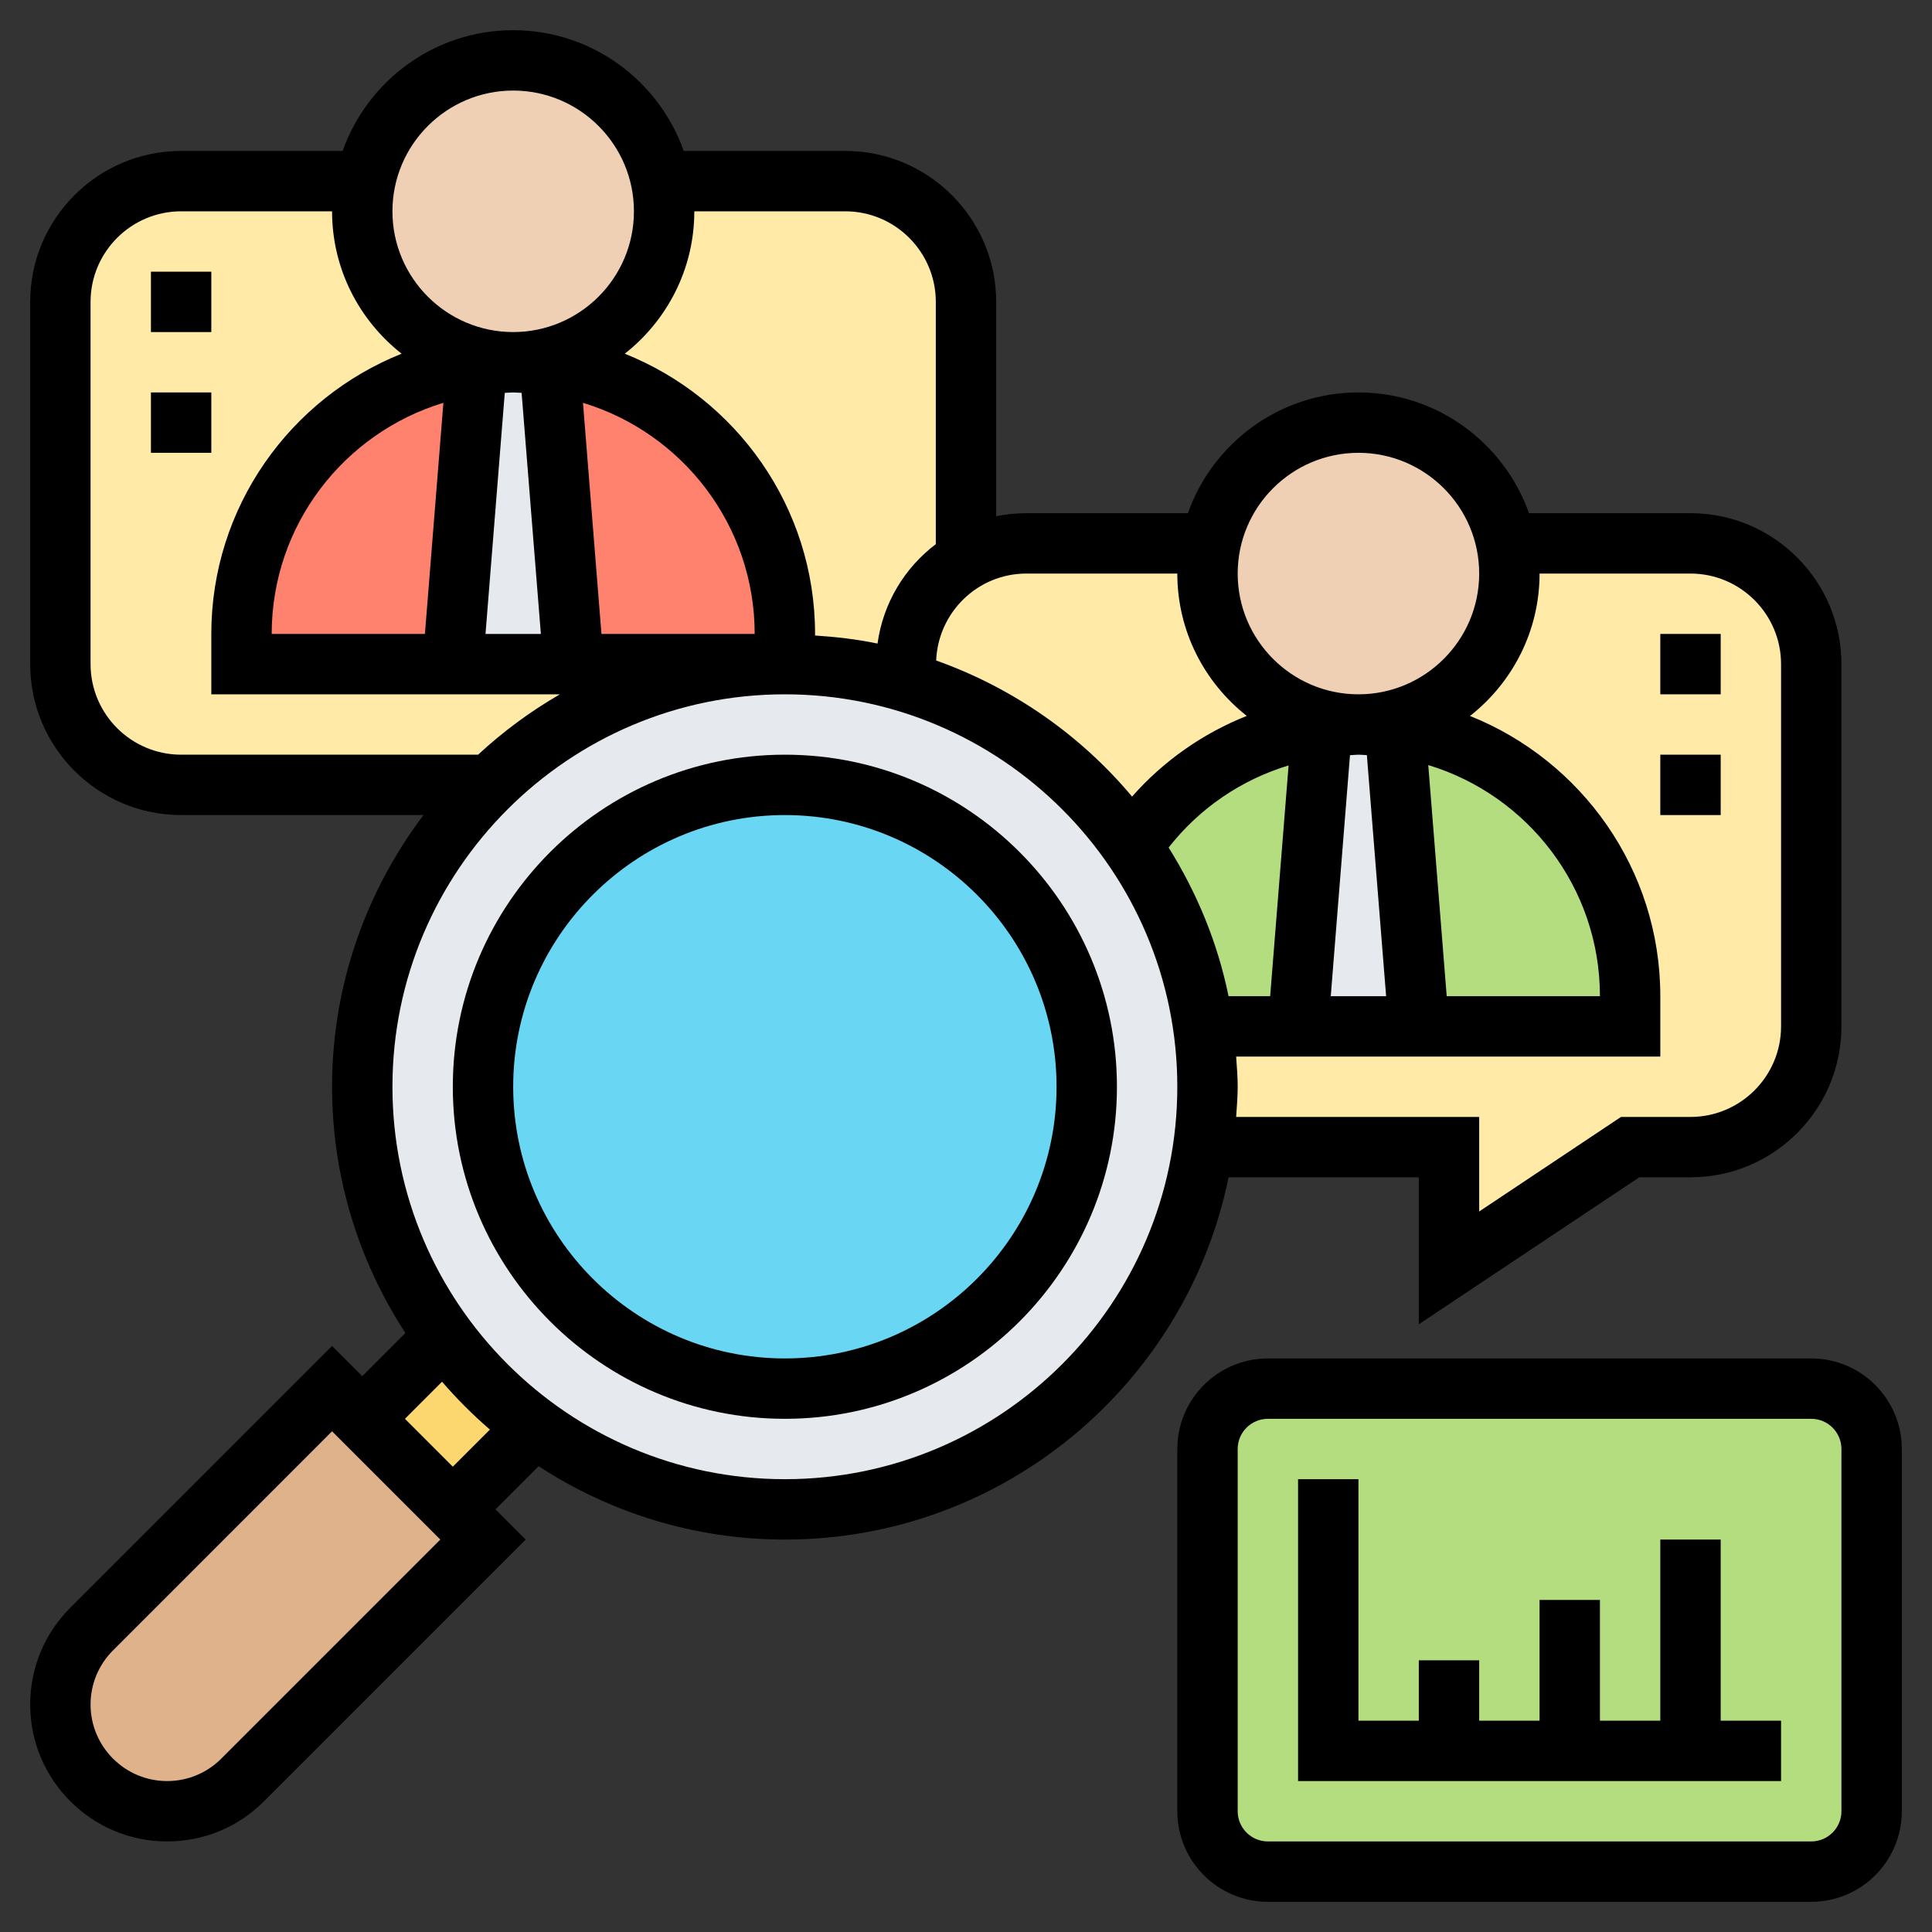<svg xmlns="http://www.w3.org/2000/svg" id="Layer_35" height="512" viewBox="0 0 64 64" width="512"><rect x="0" y="0" width="64" height="64" fill="#333333" stroke="none"/><g fill="#ffeaa7"><path d="m56 18c2.21 0 4 1.79 4 4v12c0 2.21-1.79 4-4 4h-2l-6 4v-4h-8.14c.09-.65.14-1.32.14-2s-.05-1.35-.14-2h3.14 4 7v-1c0-4.56-3.39-8.33-7.79-8.92-.4-.05-.8-.08-1.21-.08 2.76 0 5-2.24 5-5 0-.34-.03-.68-.1-1z"></path><path d="m40 19c0 2.76 2.24 5 5 5-.41 0-.81.03-1.21.08-2.54.73-2.81.86-3.08 1-1.28.7-2.37 1.69-3.17 2.89l-.05.04c-1.79-2.57-4.41-4.51-7.49-5.43v-.58c0-1.48.8-2.77 2-3.46.59-.34 1.27-.54 2-.54h6.1c-.07.32-.1.66-.1 1z"></path><path d="m19 22h7c-3.82 0-7.28 1.53-9.8 4h-10.2c-2.21 0-4-1.79-4-4v-12c0-2.21 1.79-4 4-4h6.1c-.07.32-.1.66-.1 1 0 2.76 2.24 5 5 5l-1.21.08c-3.35 1.07-4.33 1.74-5.15 2.56-1.63 1.62-2.64 3.88-2.64 6.36v1h7z"></path><path d="m32 10v8.54c-1.2.69-2 1.98-2 3.46v.58c-1.27-.38-2.61-.58-4-.58v-1c0-4.56-3.39-8.33-7.79-8.92-.39-.05-.8-.08-1.21-.08 2.76 0 5-2.24 5-5 0-.34-.03-.68-.1-1h6.1c2.21 0 4 1.79 4 4z"></path></g><path d="m26 21v1h-7l-.79-9.91v-.01c4.4.59 7.79 4.36 7.79 8.92z" fill="#ff826e"></path><path d="m15.79 12.09-.79 9.91h-7v-1c0-2.48 1.01-4.74 2.64-6.36.82-.82 1.8-1.49 5.15-2.56z" fill="#ff826e"></path><path d="m18.21 12.09.79 9.91h-4l.79-9.91v-.01l1.21-.08c.41 0 .82.03 1.21.08z" fill="#e6e9ed"></path><path d="m54 33v1h-7l-.79-9.91v-.01c4.4.59 7.79 4.36 7.79 8.92z" fill="#b4dd7f"></path><path d="m43.79 24.08v.01l-.79 9.91h-3.14c-.32-2.2-1.15-4.24-2.37-5.99l.05-.04c.8-1.2 1.89-2.19 3.17-2.89.27-.14.54-.27 3.08-1z" fill="#b4dd7f"></path><path d="m46.21 24.09.79 9.91h-4l.79-9.91v-.01c.4-.05.8-.08 1.21-.08s.81.03 1.21.08z" fill="#e6e9ed"></path><path d="m62 48v12c0 1.1-.9 2-2 2h-18c-1.1 0-2-.9-2-2v-12c0-1.1.9-2 2-2h18c1.1 0 2 .9 2 2z" fill="#b4dd7f"></path><path d="m12 47 3 3 1 1-7.96 7.96c-.67.67-1.57 1.04-2.5 1.04-.98 0-1.86-.4-2.5-1.04s-1.04-1.52-1.04-2.5c0-.93.37-1.83 1.04-2.5l7.96-7.96z" fill="#dfb28b"></path><path d="m17.72 47.28-2.72 2.72-3-3 2.72-2.72c.84 1.15 1.85 2.16 3 3z" fill="#fcd770"></path><path d="m17.72 47.28c-1.15-.84-2.16-1.85-3-3-1.71-2.32-2.72-5.19-2.72-8.28 0-3.91 1.61-7.45 4.2-10 2.52-2.47 5.98-4 9.8-4 1.39 0 2.73.2 4 .58 3.08.92 5.7 2.86 7.49 5.43 1.22 1.75 2.05 3.79 2.37 5.99.09.65.14 1.32.14 2s-.05 1.35-.14 2c-.97 6.78-6.81 12-13.86 12-3.09 0-5.96-1.01-8.28-2.72z" fill="#e6e9ed"></path><circle cx="26" cy="36" fill="#69d6f4" r="10"></circle><path d="m21.9 6c.07.32.1.66.1 1 0 2.76-2.24 5-5 5s-5-2.24-5-5c0-.34.03-.68.1-1 .46-2.28 2.48-4 4.9-4s4.44 1.72 4.9 4z" fill="#f0d0b4"></path><path d="m50 19c0 2.76-2.24 5-5 5s-5-2.24-5-5c0-.34.03-.68.1-1 .46-2.28 2.48-4 4.9-4s4.44 1.72 4.9 4c.07.32.1.66.1 1z" fill="#f0d0b4"></path><path d="m26 25c-6.065 0-11 4.935-11 11s4.935 11 11 11 11-4.935 11-11-4.935-11-11-11zm0 20c-4.962 0-9-4.037-9-9s4.038-9 9-9 9 4.037 9 9-4.038 9-9 9z"></path><path d="m47 39v4.868l7.303-4.868h1.697c2.757 0 5-2.243 5-5v-12c0-2.757-2.243-5-5-5h-5.35c-.826-2.327-3.043-4-5.65-4s-4.824 1.673-5.65 4h-5.35c-.342 0-.677.035-1 .101v-7.101c0-2.757-2.243-5-5-5h-5.35c-.826-2.327-3.043-4-5.65-4s-4.824 1.673-5.65 4h-5.35c-2.757 0-5 2.243-5 5v12c0 2.757 2.243 5 5 5h8.028c-1.892 2.51-3.028 5.621-3.028 9 0 3.008.898 5.806 2.429 8.157l-1.429 1.429-1-1-8.671 8.672c-.857.856-1.329 1.996-1.329 3.207 0 2.501 2.035 4.535 4.536 4.535 1.212 0 2.351-.472 3.207-1.328l8.671-8.672-1-1 1.429-1.429c2.351 1.531 5.149 2.429 8.157 2.429 7.244 0 13.304-5.161 14.698-12zm4-20h5c1.654 0 3 1.346 3 3v12c0 1.654-1.346 3-3 3h-2.303l-4.697 3.132v-3.132h-8.051c.022-.332.051-.662.051-1s-.029-.668-.051-1h14.051v-2c0-4.207-2.616-7.809-6.304-9.283 1.4-1.1 2.304-2.803 2.304-4.717zm-3.076 14-.611-7.656c3.286.995 5.687 4.049 5.687 7.656zm-2.645-7.986.638 7.986h-1.834l.637-7.983c.094-.003.186-.017.28-.017s.186.011.279.014zm-3.203 7.986h-1.379c-.362-1.778-1.053-3.434-1.985-4.924 1.025-1.308 2.413-2.248 3.974-2.72zm2.924-18c2.206 0 4 1.794 4 4s-1.794 4-4 4-4-1.794-4-4 1.794-4 4-4zm-6 4c0 1.913.903 3.615 2.301 4.715-1.448.577-2.753 1.485-3.8 2.673-1.704-2.035-3.941-3.601-6.489-4.508.065-1.598 1.375-2.88 2.988-2.88zm-16-12h5c1.654 0 3 1.346 3 3v8.026c-1.034.783-1.745 1.949-1.931 3.293-.673-.141-1.366-.221-2.069-.267v-.052c0-4.207-2.616-7.809-6.304-9.283 1.4-1.1 2.304-2.803 2.304-4.717zm-14 14c0-3.607 2.401-6.661 5.688-7.656l-.612 7.656zm7.721-7.986c.093-.003.185-.014.279-.014s.186.011.279.014l.638 7.986h-1.834zm2.591.33c3.287.995 5.688 4.049 5.688 7.656h-5.076zm-2.312-10.344c2.206 0 4 1.794 4 4s-1.794 4-4 4-4-1.794-4-4 1.794-4 4-4zm-14 19v-12c0-1.654 1.346-3 3-3h5c0 1.914.904 3.617 2.304 4.717-3.688 1.474-6.304 5.076-6.304 9.283v2h11.549c-.98.564-1.887 1.237-2.712 2h-9.837c-1.654 0-3-1.346-3-3zm4.329 36.258c-.479.478-1.116.742-1.793.742-1.398 0-2.536-1.138-2.536-2.535 0-.677.264-1.313.743-1.793l7.257-7.258 3.586 3.586zm7.671-9.672-1.586-1.586 1.229-1.229c.489.567 1.019 1.097 1.586 1.586zm11 .414c-7.168 0-13-5.832-13-13s5.832-13 13-13 13 5.832 13 13-5.832 13-13 13z"></path><path d="m60 45h-18c-1.654 0-3 1.346-3 3v12c0 1.654 1.346 3 3 3h18c1.654 0 3-1.346 3-3v-12c0-1.654-1.346-3-3-3zm1 15c0 .552-.449 1-1 1h-18c-.551 0-1-.448-1-1v-12c0-.552.449-1 1-1h18c.551 0 1 .448 1 1z"></path><path d="m57 51h-2v6h-2v-4h-2v4h-2v-2h-2v2h-2v-8h-2v10h16v-2h-2z"></path><path d="m55 21h2v2h-2z"></path><path d="m55 25h2v2h-2z"></path><path d="m5 9h2v2h-2z"></path><path d="m5 13h2v2h-2z"></path></svg>